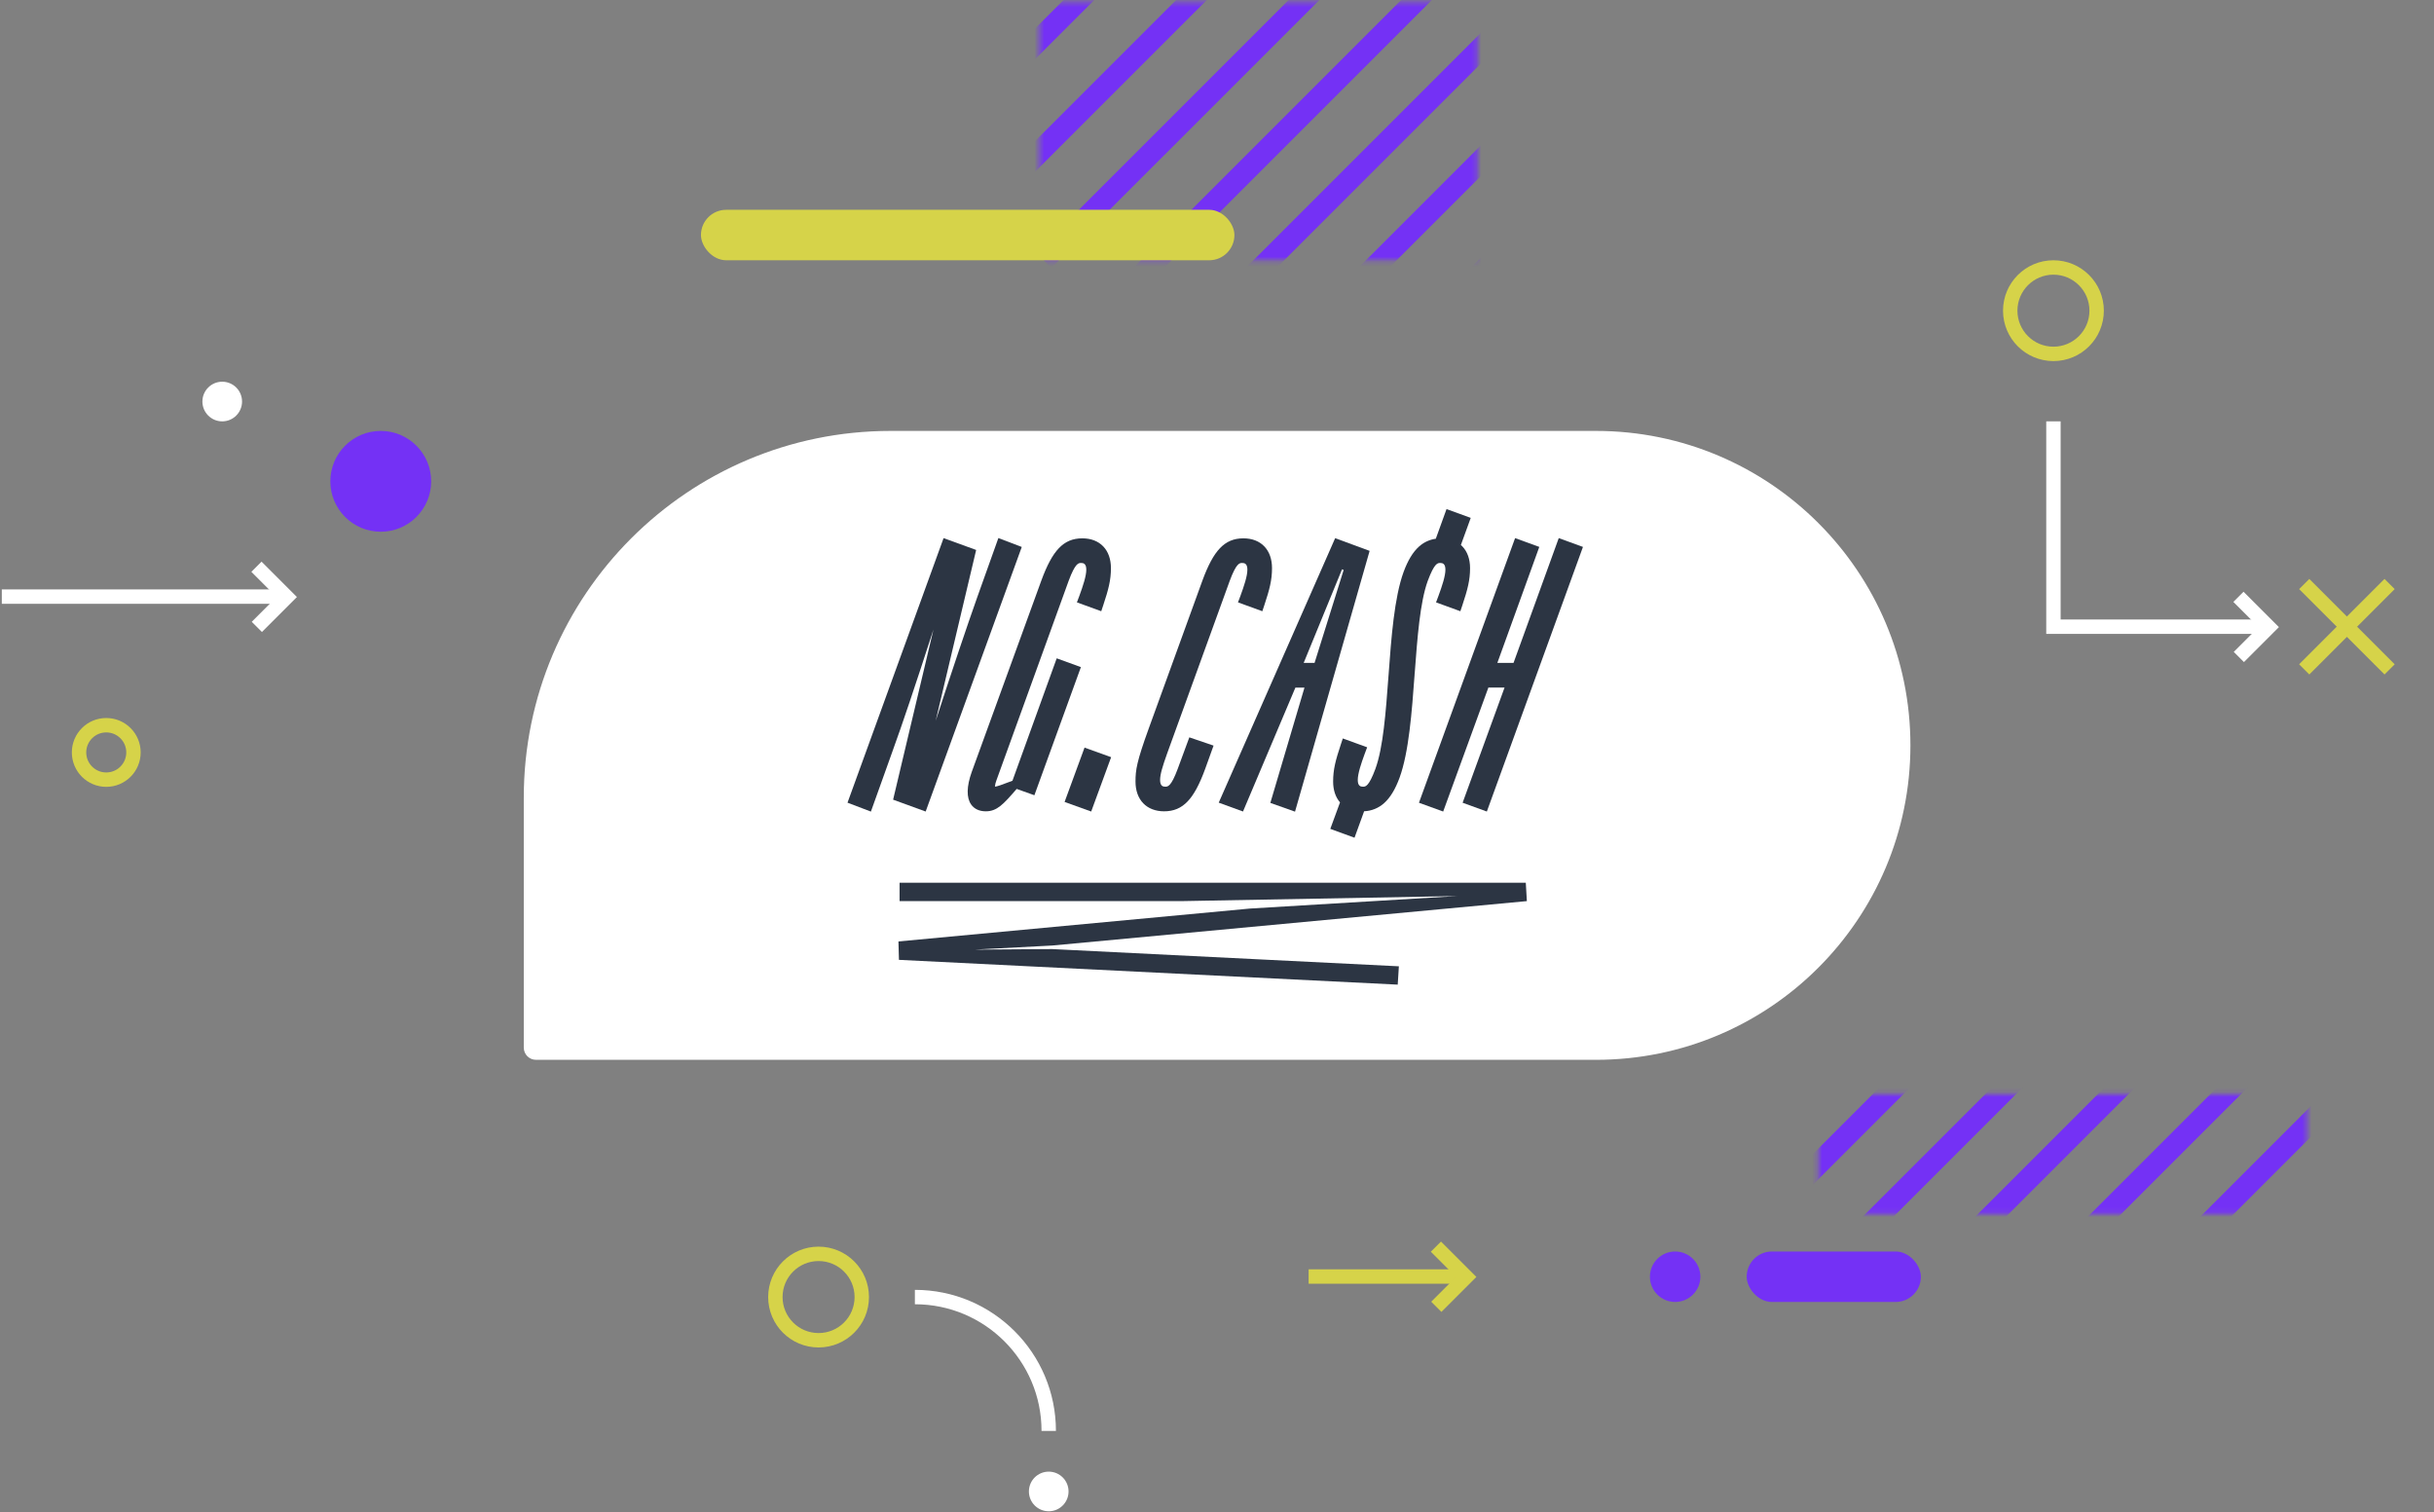 <svg width="507" height="315" viewBox="0 0 507 315" fill="none" xmlns="http://www.w3.org/2000/svg">
<rect x="0" y="0" width="507" height="315" fill="#808080" stroke="none"/>
<path d="M109.102 166.16C109.102 123.966 143.307 89.76 185.501 89.76H332.438C368.612 89.76 397.938 119.086 397.938 155.26V155.26C397.938 191.435 368.612 220.76 332.437 220.76H111.648C110.242 220.76 109.102 219.62 109.102 218.214V166.16Z" fill="white"/>
<path d="M207.962 112.077L203.57 124.368C201.252 130.93 198.646 138.679 194.902 150.136L203.332 114.557L196.547 112.09L176.535 167.198L181.408 169.054L185.806 156.769C188.102 150.446 190.577 143.02 194.439 131.126L186.033 166.571L192.815 169.041L212.834 113.932L207.962 112.077Z" fill="#2C3543"/>
<path d="M220.112 137.128L210.891 162.632C208.412 163.582 207.682 163.82 207.241 163.858C207.279 163.41 207.384 162.97 207.551 162.553L222.597 120.992C223.983 117.264 224.658 117.264 225.202 117.264C225.7 117.264 226.274 117.423 226.274 118.665C226.274 119.994 225.58 122.066 224.834 124.105L224.319 125.473L229.389 127.317L229.797 126.093C230.903 122.756 231.407 120.844 231.407 118.337C231.407 116.471 230.853 114.908 229.802 113.813C228.751 112.718 227.246 112.135 225.45 112.135C223.456 112.135 221.903 112.786 220.562 114.187C219.253 115.553 218.087 117.71 216.894 120.973L202.407 160.807C201.33 163.823 201.29 166.165 202.289 167.582C202.94 168.504 203.997 168.996 205.343 168.996C207.689 168.996 208.997 167.532 211.774 164.332L215.463 165.648L225.149 138.96L220.112 137.128Z" fill="#2C3543"/>
<path d="M221.754 167.045L227.296 169.04L231.447 157.719L225.907 155.726L221.754 167.045Z" fill="#2C3543"/>
<path d="M245.322 160.138C243.935 163.866 243.26 163.866 242.715 163.866C242.218 163.866 241.646 163.705 241.646 162.465C241.646 161.302 242.153 159.653 243.088 157.017L256.149 120.992C257.536 117.264 258.211 117.264 258.755 117.264C259.253 117.264 259.827 117.423 259.827 118.665C259.827 119.994 259.133 122.066 258.386 124.105L257.872 125.473L262.942 127.317L263.349 126.093C264.456 122.756 264.959 120.844 264.959 118.337C264.959 116.471 264.406 114.908 263.357 113.813C262.307 112.718 260.799 112.135 259.002 112.135C257.009 112.135 255.456 112.786 254.115 114.187C252.806 115.553 251.64 117.71 250.447 120.975L239.291 151.715C236.768 158.689 236.524 160.371 236.524 162.795C236.524 164.659 237.078 166.224 238.129 167.317C239.18 168.41 240.685 168.996 242.481 168.996C244.475 168.996 246.028 168.344 247.369 166.944C248.678 165.577 249.844 163.42 251.039 160.155L252.783 155.308L247.736 153.588L245.322 160.138Z" fill="#2C3543"/>
<path d="M297.401 120.992C298.79 117.265 299.465 117.265 300.007 117.265C300.507 117.265 301.079 117.423 301.079 118.666C301.079 119.995 300.387 122.067 299.638 124.106L299.126 125.474L304.194 127.317L304.603 126.093C305.71 122.756 306.213 120.845 306.213 118.338C306.213 116.472 305.66 114.909 304.609 113.814C304.511 113.712 304.408 113.615 304.301 113.522L306.353 107.874L301.309 106.041L299.076 112.219C297.769 112.397 296.547 112.967 295.572 113.854C294.303 114.993 293.252 116.726 292.361 119.156C290.423 124.502 289.81 132.752 289.226 140.736C288.658 148.422 288.119 155.681 286.5 160.141C285.113 163.868 284.438 163.868 283.894 163.868C283.396 163.868 282.822 163.708 282.822 162.467C282.822 161.138 283.516 159.066 284.263 157.027L284.777 155.659L279.707 153.816L279.3 155.04C278.193 158.378 277.69 160.29 277.69 162.797C277.69 164.56 278.186 166.053 279.126 167.135L277.1 172.654L282.144 174.498L284.146 168.984C285.695 168.924 287.172 168.321 288.32 167.281C289.591 166.143 290.642 164.408 291.533 161.981C293.471 156.634 294.082 148.387 294.668 140.412L294.364 140.388L294.67 140.402C295.247 132.708 295.784 125.45 297.401 120.992Z" fill="#2C3543"/>
<path d="M324.685 112.089L315.266 138.084H311.895L320.633 113.922L315.593 112.089L295.569 167.21L300.613 169.042L310.03 143.215H313.4L304.663 167.21L309.707 169.042L329.729 113.923L324.685 112.089Z" fill="#2C3543"/>
<path d="M278.112 112.103L253.861 167.192L258.917 169.035L269.831 143.226H271.723L264.613 167.242L269.752 169.067L285.291 114.745L278.112 112.103ZM273.708 138.083H271.555L279.543 118.59L279.884 118.723L273.822 138.08L273.708 138.083Z" fill="#2C3543"/>
<path d="M202.958 197.804L219.173 196.952L318.044 187.7L317.822 183.872H187.381V187.696H246.395L303.573 186.648L260.349 189.253L187.146 196.103L187.25 199.936L291.145 205.099L291.383 201.28L219.178 197.692L202.958 197.804Z" fill="#2C3543"/>
<circle cx="79.311" cy="100.26" r="10.5" fill="#7431F5"/>
<circle cx="22.133" cy="156.731" r="5.67" stroke="#D6D349" stroke-width="3"/>
<circle cx="46.29" cy="83.64" r="4.129" fill="white"/>
<circle cx="218.449" cy="310.67" r="4.129" fill="white"/>
<circle cx="427.729" cy="64.714" r="9" stroke="#D6D349" stroke-width="3"/>
<circle cx="348.931" cy="265.942" r="5.255" fill="#7431F5"/>
<mask id="mask0_8601_224" style="mask-type:alpha" maskUnits="userSpaceOnUse" x="216" y="0" width="92" height="55">
<rect x="216.487" y="0.409" width="91.244" height="53.805" fill="#D9D9D9"/>
</mask>
<g mask="url(#mask0_8601_224)">
<path d="M327.059 14.881L252.566 89.373" stroke="#7431F5" stroke-width="4.524"/>
<path d="M256.742 -55.437L182.25 19.055" stroke="#7431F5" stroke-width="4.524"/>
<path d="M350.499 38.321L276.007 112.813" stroke="#7431F5" stroke-width="4.524"/>
<path d="M245.021 -67.156L170.528 7.336" stroke="#7431F5" stroke-width="4.524"/>
<path d="M338.78 26.601L264.288 101.093" stroke="#7431F5" stroke-width="4.524"/>
<path d="M268.461 -43.717L193.969 30.775" stroke="#7431F5" stroke-width="4.524"/>
<path d="M362.22 50.04L287.728 124.532" stroke="#7431F5" stroke-width="4.524"/>
<path d="M280.182 -31.997L205.689 42.495" stroke="#7431F5" stroke-width="4.524"/>
<path d="M303.622 -8.558L229.13 65.934" stroke="#7431F5" stroke-width="4.524"/>
<path d="M291.901 -20.278L217.408 54.214" stroke="#7431F5" stroke-width="4.524"/>
<path d="M315.341 3.162L240.849 77.654" stroke="#7431F5" stroke-width="4.524"/>
</g>
<mask id="mask1_8601_224" style="mask-type:alpha" maskUnits="userSpaceOnUse" x="378" y="227" width="103" height="26">
<rect x="378.751" y="227.875" width="101.824" height="25" fill="#D9D9D9"/>
</mask>
<g mask="url(#mask1_8601_224)">
<path d="M477.975 213.542L403.482 288.034" stroke="#7431F5" stroke-width="4.524"/>
<path d="M501.415 236.981L426.923 311.474" stroke="#7431F5" stroke-width="4.524"/>
<path d="M489.696 225.262L415.204 299.754" stroke="#7431F5" stroke-width="4.524"/>
<path d="M419.377 154.944L344.885 229.436" stroke="#7431F5" stroke-width="4.524"/>
<path d="M513.136 248.701L438.644 323.193" stroke="#7431F5" stroke-width="4.524"/>
<path d="M431.098 166.663L356.605 241.156" stroke="#7431F5" stroke-width="4.524"/>
<path d="M454.538 190.103L380.046 264.595" stroke="#7431F5" stroke-width="4.524"/>
<path d="M442.817 178.383L368.324 252.875" stroke="#7431F5" stroke-width="4.524"/>
<path d="M466.257 201.822L391.765 276.315" stroke="#7431F5" stroke-width="4.524"/>
</g>
<path d="M479.968 139.432L497.752 121.648" stroke="#D6D349" stroke-width="3"/>
<path d="M479.968 121.649L497.752 139.433" stroke="#D6D349" stroke-width="3"/>
<path d="M427.729 87.769V130.54H471.077" stroke="white" stroke-width="3"/>
<path d="M466.35 136.85L472.574 130.625L466.266 124.317" stroke="white" stroke-width="3"/>
<path d="M0.375 124.274L58.229 124.274" stroke="white" stroke-width="3"/>
<path d="M53.502 130.583L59.726 124.359L53.418 118.05" stroke="white" stroke-width="3"/>
<path d="M272.587 265.899L303.91 265.899" stroke="#D6D349" stroke-width="3"/>
<path d="M299.183 272.208L305.407 265.984L299.099 259.675" stroke="#D6D349" stroke-width="3"/>
<rect x="146.009" y="43.702" width="111.119" height="10.512" rx="5.256" fill="#D6D349"/>
<rect x="363.832" y="260.686" width="36.285" height="10.512" rx="5.256" fill="#7431F5"/>
<circle cx="170.509" cy="270.175" r="9" stroke="#D6D349" stroke-width="3"/>
<path d="M190.569 270.175C205.967 270.175 218.45 282.659 218.45 298.056" stroke="white" stroke-width="3" stroke-miterlimit="10"/>
</svg>
